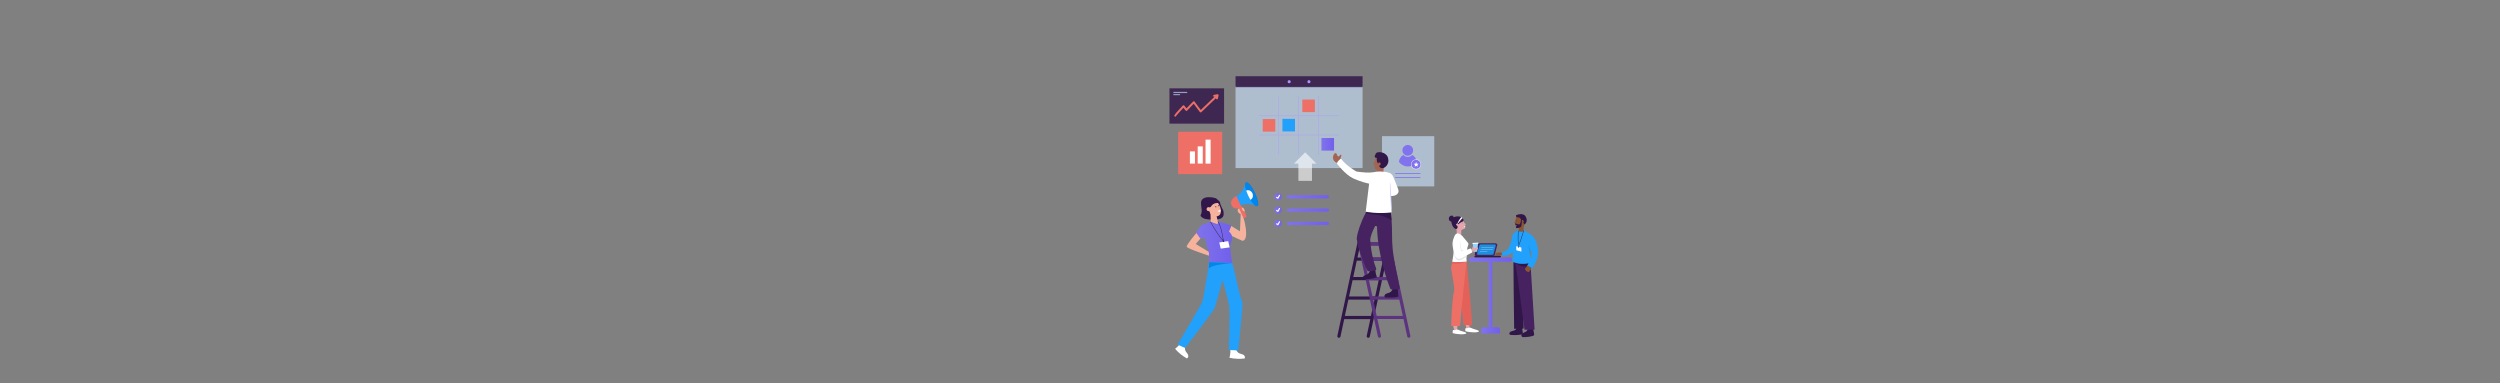<?xml version="1.0" encoding="utf-8"?>
<!-- Generator: Adobe Illustrator 24.0.1, SVG Export Plug-In . SVG Version: 6.00 Build 0)  -->
<svg version="1.1" id="image" xmlns="http://www.w3.org/2000/svg" xmlns:xlink="http://www.w3.org/1999/xlink" x="0px" y="0px"
	 viewBox="0 0 6339.7 971.7" style="enable-background:new 0 0 6339.7 971.7;" xml:space="preserve">
<rect x="0" y="0" width="6339.7" height="971.7" fill="#808080" stroke="none"/>
<style type="text/css">
	.st0{fill:#FFFFFF;}
	.st1{fill-rule:evenodd;clip-rule:evenodd;fill:#F5B29C;}
	.st2{fill-rule:evenodd;clip-rule:evenodd;fill:#311649;}
	.st3{fill:#F5B29C;}
	.st4{fill-rule:evenodd;clip-rule:evenodd;fill:url(#SVGID_1_);}
	.st5{fill-rule:evenodd;clip-rule:evenodd;fill:#ED6F66;}
	.st6{fill-rule:evenodd;clip-rule:evenodd;fill:#21A0FC;}
	.st7{fill-rule:evenodd;clip-rule:evenodd;fill:#0577E7;}
	.st8{fill:#0386E9;}
	.st9{fill:none;stroke:#251A2E;stroke-miterlimit:10;}
	.st10{fill:none;stroke:#DE8776;stroke-width:0.5;stroke-linecap:round;stroke-linejoin:round;stroke-miterlimit:10;}
	.st11{fill:#462261;}
	.st12{fill:#8A5532;}
	.st13{fill-rule:evenodd;clip-rule:evenodd;fill:url(#SVGID_2_);}
	.st14{fill:url(#SVGID_3_);}
	.st15{fill:#321845;}
	.st16{fill:#1D8EE0;}
	.st17{fill:none;stroke:#A3D6EF;stroke-linecap:round;stroke-linejoin:round;stroke-miterlimit:10;}
	.st18{fill:#311649;}
	.st19{fill-rule:evenodd;clip-rule:evenodd;fill:#462261;}
	.st20{fill-rule:evenodd;clip-rule:evenodd;fill:#8A5532;}
	.st21{fill-rule:evenodd;clip-rule:evenodd;fill:#92D6FF;}
	.st22{fill-rule:evenodd;clip-rule:evenodd;fill:#FFFFFF;}
	.st23{fill-rule:evenodd;clip-rule:evenodd;fill:#E3A6AE;}
	.st24{fill-rule:evenodd;clip-rule:evenodd;fill:#E36159;}
	.st25{fill-rule:evenodd;clip-rule:evenodd;fill:#3E2B1E;}
	.st26{fill-rule:evenodd;clip-rule:evenodd;fill:#E6E6E6;}
	.st27{fill:#E3A6AE;}
	.st28{opacity:0.64;fill:#CAE1FC;enable-background:new    ;}
	.st29{opacity:0.46;}
	.st30{fill:none;stroke:#AA94FF;stroke-width:2;stroke-linecap:round;stroke-linejoin:round;stroke-miterlimit:10;}
	.st31{fill:#ED6F66;}
	.st32{fill:#21A0FC;}
	.st33{fill:url(#SVGID_4_);}
	.st34{opacity:0.83;fill:#311649;enable-background:new    ;}
	.st35{fill:none;stroke:#ED6F66;stroke-width:5;stroke-linecap:round;stroke-linejoin:round;stroke-miterlimit:10;}
	.st36{opacity:0.64;}
	.st37{fill:none;stroke:#CAE1FC;stroke-width:3;stroke-linecap:round;stroke-linejoin:round;stroke-miterlimit:10;}
	.st38{fill:url(#SVGID_5_);}
	.st39{fill:url(#SVGID_6_);}
	.st40{fill:url(#SVGID_7_);}
	.st41{fill:url(#SVGID_8_);}
	.st42{fill:url(#SVGID_9_);}
	.st43{fill:url(#SVGID_10_);}
	.st44{fill:none;stroke:#FFFFFF;stroke-width:3;stroke-linecap:round;stroke-linejoin:round;stroke-miterlimit:10;}
	.st45{fill:#8172ED;}
	.st46{fill:none;stroke:#8172ED;stroke-width:2;stroke-linecap:round;stroke-linejoin:round;stroke-miterlimit:10;}
	.st47{fill:#8172ED;stroke:#FFFFFF;stroke-miterlimit:10;}
	.st48{fill:#AA94FF;}
	.st49{opacity:0.6;fill:#FFFFFF;enable-background:new    ;}
	.st50{fill:#5C337F;}
	.st51{fill:#A16552;}
	.st52{fill:#CBCFFF;}
	.st53{fill:url(#SVGID_11_);}
</style>
<g>
	<g>
		<g>
			<path class="st0" d="M2997.8,863.1c-4.2,8.4-10.4,15.8-17.9,21.4c8.3,9.8,18.5,18,29.7,24.4c2.4-0.6,3.9-3.6,3.8-6.1
				c-0.1-2.5-1.3-4.8-2.8-6.8s-3.2-3.9-4.3-6.1c-2.6-5.1-1.5-11.8,2.6-15.9C3006.7,869.5,3002.2,865.5,2997.8,863.1z"/>
			<path class="st0" d="M3119.3,879.3c1.6,9.2,1.1,18.9-1.6,27.9c12.5,2.9,25.6,3.4,38.4,1.9c1.6-1.9,1-5.2-0.6-7.2
				c-1.5-2-3.9-3.1-6.3-3.8c-2.4-0.8-4.9-1.3-7.1-2.4c-5.1-2.6-8.3-8.6-7.4-14.3C3130.3,879.1,3124.3,878.6,3119.3,879.3z"/>
			<path class="st1" d="M3047.7,600.7l-15.5,18l35,21.1l-0.8,8.8c0,0-56.1-17.9-57.1-22.9c-0.9-5,24.5-35.5,26.9-36.8
				S3047.7,600.7,3047.7,600.7z"/>
			<g>
				<path class="st2" d="M3094.7,517.8c-0.5-5.5-1.6-6.8-6-10.5c-4.3-3.7-10-5.5-15.7-6.5c-6-1.1-12.3-1.3-18,0.8
					c-3.1,1.2-6,3.2-7.6,6s-1.9,6.2-1.8,9.5c0.2,4.5,1.2,9,1.6,13.5c0.4,4.5,0.2,9.2-1.8,13.3c-0.5,1-1.1,2-0.9,3.1
					c0.1,0.6,0.5,1,0.8,1.5c2.9,3.5,7.2,5.7,11.7,6.8c4.4,1.1,9.1,1.3,13.7,1.4c5.8,0.2,11.7,0.3,17.4-0.5c2.9-0.4,5.7-1,8.3-2.4
					s4.8-3.5,5.8-6.2c0.6-1.7,0.8-3.5,0.8-5.3c0.1-3.2-0.2-6.6-1.4-9.6c-0.8-1.9-2-3.7-2.9-5.6
					C3097.2,524.2,3096.4,520.8,3094.7,517.8"/>
				<path class="st3" d="M3083.4,507.8c0,0,15.1,15.9,12.3,31c-2.8,15-20.4,9.1-22.9,7.4c-2.5-1.7-6.3-10.8-6.3-10.8
					s-5.7,0.6-6.6-3.8c-1-4.4,3.9-6.7,3.9-6.7S3056.4,499.9,3083.4,507.8z"/>
				<polygon class="st3" points="3083.1,540.1 3090.4,569.9 3070.3,564.1 3069.5,537.2 				"/>
				<path class="st2" d="M3090,514.7c0,0-12.6-1.7-18.9,8.8c-3,4.9-8.6,0.8-8.6,0.8s-10-13.2,0-17.3c10-4.1,23.2-1.9,23.2-1.9
					L3090,514.7z"/>
				<path class="st2" d="M3075.5,505.4c-4.8,0.9-12.9,3.6-15.1,13c-0.5,2.2,1.2,4.3,2.1,6.4c-2.6,0.3-5.3-1-6.5-3.3
					c-0.9-1.7-1-3.7-0.7-5.5c1-5.5,5.4-10,10.6-12.2c4.7-1.9,7.3-3.3,12.3-2.2c1,0.2,8.1,1.8,8.6,4.4
					C3087.1,506.9,3081.1,504.4,3075.5,505.4z"/>
				<path class="st1" d="M3122.1,572.8l22.3,13.7l1.8-42.8c0,0-6.6-13.2-4.1-15.2s3.2,3.9,4.1,4.7c0,0,1.2,4.6,2.5,7.2
					c1.3,2.6,5.1,13.2,5.1,13.2s15.7,52.9-2.4,57.3c0,0-21.9-8.8-38.5-18.5L3122.1,572.8z"/>
				
					<linearGradient id="SVGID_1_" gradientUnits="userSpaceOnUse" x1="3033.283" y1="357.45" x2="3124.883" y2="357.45" gradientTransform="matrix(1 0 0 -1 0 972)">
					<stop  offset="9.507853e-02" style="stop-color:#7F71EB"/>
					<stop  offset="1" style="stop-color:#7160EB"/>
				</linearGradient>
				<path class="st4" d="M3088.4,561.8c0,0,28.5,7,33.8,11l-5.7,14.6c0,0,13.7,9,5.3,26.7c-5.5,11.6,3.2,53.2,3.2,53.2
					s-59.3-2.8-58.6-2.3c0.3,0.2-0.9-25.1-0.9-25.1s-9.4-30.6-10.4-36.1c-0.2-1.2-1.4-1.9-2.6-1.5l-8.6,3l-10.5-15.2
					c2-4.3,12.3-18,12.3-18c9.5-6.1,20.5-8.6,24.3-9.1c0,0,0.6-1.2,5.1,1.1C3093.5,573.7,3088.4,561.8,3088.4,561.8z"/>
				<path class="st1" d="M3142.1,528.6c0,0,4.3-3.1,4.2,0.8c0,0,3.1,4.5,2.8,7.8s-2.6,6-5.8,4.3
					C3136.7,538,3137.9,527.8,3142.1,528.6z"/>
				<path class="st5" d="M3153.9,553.7l7.2-3.7c0,0-3.9-19.1-14.5-29.2c0,0-8.7-23.1-11.2-23.8c0,0-18.8,8.9-12.3,23
					c0,0,2.3,11,19.1,8.6L3153.9,553.7z"/>
				<path class="st1" d="M3157.2,536.3c0,0-8.4-0.7-8-8.9C3149.2,527.4,3153.3,522.6,3157.2,536.3z"/>
				<path class="st6" d="M3135.3,497c0,0,14.7-3.8,22.4-29.8c0,0,14,46.6,26.4,54.4c0,0-21.2-9.6-37.6-0.8L3135.3,497z"/>
				
					<ellipse transform="matrix(0.905 -0.426 0.426 0.905 92.688 1399.127)" class="st7" cx="3173.5" cy="492.4" rx="8.9" ry="33.1"/>
				<g>
					<path class="st8" d="M3176.3,490.7c-2.7-6.6-9.5-10-15.3-7.7c-0.3,0.1-0.5,0.2-0.7,0.4c-3.6-10.9-4.2-19.4-1-20.9
						c4.4-2.1,14.3,9.6,22.1,26.1s10.5,31.6,6.1,33.7c-3.4,1.6-10-5-16.4-15.6C3176.5,504.2,3178.9,497.2,3176.3,490.7z"/>
					<path class="st0" d="M3160.2,483.4c0.2-0.1,0.5-0.2,0.7-0.4c5.8-2.3,12.6,1.1,15.3,7.7c2.6,6.4,0.2,13.5-5.3,16
						c-1.9-3.2-3.9-6.8-5.7-10.6C3163.3,491.7,3161.6,487.4,3160.2,483.4z"/>
				</g>
				<path class="st6" d="M3124.9,667c0,0,7.4,26.9,15.2,63.6c7.8,36.7,10.8,30.1,10.8,42.5S3140,888.7,3140,888.7l-23.9-1.2
					c0,0,3.2-94.3,1.1-109.9c-2.1-15.7-16.9-67.7-16.9-67.7s-16.6,61.5-19.7,70.2c-3.1,8.7-75.4,102.3-75.4,102.3l-19-8.5
					c0,0,55.6-94.2,61.2-105c5.6-10.8,18.7-104,18.7-104L3124.9,667z"/>
			</g>
			<polygon class="st0" points="3095.6,630.5 3118.3,627.3 3114.6,611.5 3091.9,614.8 			"/>
			<path class="st9" d="M3088.4,561.8c8.5,10.2,14.4,49.3,13.8,48.7c-10.6-10.1-25.4-35-32.6-47.8"/>
			<path class="st8" d="M3124.9,667c0,0-55.1,4.2-59.4,14.3l0.9-16.4"/>
		</g>
		<path class="st0" d="M3094,531.6c0,0-2.6,2.7-6.5,3.3c0,0,2.2,2.9,5.6,1.9C3096.5,535.8,3094,531.6,3094,531.6z"/>
		<path class="st10" d="M3086.2,523.6l6.7,5c0,0-0.8,2.1-2.3,2.5"/>
		<ellipse transform="matrix(0.937 -0.35 0.35 0.937 10.92 1111.15)" cx="3082.7" cy="525.3" rx="1" ry="1.5"/>
		<ellipse transform="matrix(0.937 -0.35 0.35 0.937 12.374 1113.564)" cx="3090.1" cy="522.5" rx="1" ry="1.5"/>
	</g>
	<polygon class="st11" points="3101.8,613.9 3104.5,613.5 3102.5,607.1 3099.8,607.4 	"/>
</g>
<path class="st12" d="M3843.4,558.5c0,0-3.6,6.1-3.2,6.9c0.4,0.8,2.9,0.7,2.9,0.7L3843.4,558.5"/>
<linearGradient id="SVGID_2_" gradientUnits="userSpaceOnUse" x1="3725.1" y1="313.7" x2="3834.303" y2="313.7" gradientTransform="matrix(1 0 0 -1 0 972)">
	<stop  offset="9.507853e-02" style="stop-color:#7F71EB"/>
	<stop  offset="1" style="stop-color:#7160EB"/>
</linearGradient>
<path class="st13" d="M3828.7,663.9h-98c-3.1,0-5.6-2.5-5.6-5.6l0,0c0-3.1,2.5-5.6,5.6-5.6h98c3.1,0,5.6,2.5,5.6,5.6l0,0
	C3834.4,661.4,3831.8,663.9,3828.7,663.9z"/>
<linearGradient id="SVGID_3_" gradientUnits="userSpaceOnUse" x1="3770.743" y1="225.6" x2="3790.339" y2="225.6" gradientTransform="matrix(1 0 0 -1 0 972)">
	<stop  offset="9.507853e-02" style="stop-color:#7F71EB"/>
	<stop  offset="1" style="stop-color:#7160EB"/>
</linearGradient>
<path class="st14" d="M3775.3,663v166.8h-3.3c-7.9,0,24.3,0,17.4,0h-5.2V663H3775.3z"/>
<path class="st15" d="M3746.9,619.9l-7,24.5c-0.6,2,0.9,4,3,3.9l42.3-0.2c1.4,0,2.6-0.9,3-2.3l6.5-24.4c0.5-2-1-3.9-3-3.9h-41.8
	C3748.5,617.7,3747.3,618.6,3746.9,619.9z"/>
<path class="st11" d="M3749.1,619.8l-7.1,24.9c-0.5,1.8,0.9,3.7,2.8,3.7h42.8c1.3,0,2.5-0.9,2.8-2.1l6.6-24.9
	c0.5-1.8-0.9-3.6-2.8-3.6h-42.3C3750.6,617.7,3749.5,618.5,3749.1,619.8z"/>
<path class="st15" d="M3738.7,650.4L3738.7,650.4c0,1.3,1,2.3,2.3,2.3h63c1.3,0,2.3-1,2.3-2.2l0,0c0-1.2-1-2.2-2.3-2.2l-63-0.1
	C3739.7,648.2,3738.7,649.2,3738.7,650.4z"/>
<path class="st16" d="M3751.9,621.7l-6.1,21.2c-0.5,1.7,0.8,3.3,2.5,3.3l36.6-0.1c1.2,0,2.2-0.8,2.5-1.9l5.6-21.1
	c0.4-1.6-0.8-3.3-2.5-3.3h-36.2C3753.2,619.8,3752.2,620.6,3751.9,621.7z"/>
<line class="st17" x1="3756.9" y1="627.4" x2="3786.9" y2="627.4"/>
<line class="st17" x1="3755.1" y1="632.4" x2="3785.1" y2="632.4"/>
<line class="st17" x1="3753.2" y1="637.8" x2="3771.4" y2="637.8"/>
<g>
	<path class="st18" d="M3888,828.3c0,6,0.7,11.9,2.3,17.7c0.7,2.5-0.5,5.1-2.7,5.7c-8.3,2.4-17.1,3.4-25.7,3.2c-3-0.1-5-4.1-3.3-7
		c0,0,0,0,0-0.1c1.2-2,3.2-3.2,5.2-4.1c2-0.9,4.1-1.5,5.9-2.8c3.5-2.4,5.7-7,5.6-11.7c0-1.9,1-3.6,2.5-4.2c1.8-0.8,3.8-1.3,5.8-1.5
		C3886,823.3,3888,825.6,3888,828.3z"/>
	<path class="st18" d="M3860.7,827.4c-0.6,5.5-0.3,11.1,0.9,16.5c0.5,2-0.9,3.9-2.9,4.3c-9.2,1.6-18.6,1.9-27.9,1.1
		c-2.4-0.2-4-2.8-3-5c0.2-0.5,0.5-1,0.8-1.4c1.4-1.7,3.5-2.6,5.7-3.2c2.1-0.6,4.4-1.1,6.4-2c3.9-1.9,6.5-5.8,6.8-9.9
		c0.1-1.4,1-2.7,2.4-3.2c2.2-0.7,4.7-1,7.2-1.1C3859.2,823.5,3860.9,825.3,3860.7,827.4z"/>
	<path class="st2" d="M3837.9,662.3c0,0,1.3,158.5,1.8,171.6c1.9-0.2,24.1-0.8,24.1-0.8s-1.4-70.4-0.7-87.3
		c0.5-11.5-7.1-16.5,1.8-36.7c8.9-20.2,8.2-35.8,7-36.4C3869.3,671.2,3837.9,662.3,3837.9,662.3z"/>
	<path class="st19" d="M3882,681.1c0-4-1.2-14.4-2.6-14.9c-2.7-0.9-39.7,0.6-37.8-1s11.4,72.1,24.3,170.5c0.2,1.3,25.6,0,25.6,0
		L3882,681.1"/>
	<path class="st18" d="M3842.2,666.3c0,0,17.7,14.8,32,8.3s-0.3,2.6-0.3,2.6s5.9-4.1,6.4-9.5s0,0,0,0L3842.2,666.3"/>
	<path class="st6" d="M3900.3,642.9c0-36.3-15.3-47.8-25.9-52.5c-0.5-0.5-1.1-0.9-1.7-1.3c-0.6-0.4-2.6-1-4.2-1.5
		c-0.7-5.1-15.5-3.9-16.5-4.1c-1.6-0.4-5.8,1.1-5.8,2.8c-9.2,5-11.8,10.4-11.6,16.8c-1.5,6.2-5.8,23-10.4,28.3
		c-5.8,6.5-19.5,10.6-22.4,12.3c-4.4,2.6,0,0,5.9,3.4c0,1.9,17.2,3.3,27-6.9c0.6-0.7,1.1-1.6,1.5-2.6c0,0.6,0,1.2,0,1.9
		c0,5.4,0.3,19.3-0.9,24.7c0,0,11.8,3.6,14.9,4.2c4,0.8,17.6,1.4,26-0.6c-1.5,2.9-4.2,7.4-4.2,7.4l10.1,5.9c0,0,3.9,2.4,11.5-14.7
		C3901.2,648.9,3900.3,642.9,3900.3,642.9z M3884,644.2c-0.1,3.5-1.6,8.3-3.6,13.1c-0.1-7.7,0-17.4,0-24.8
		C3882.6,636.5,3884.2,640.4,3884,644.2z"/>
	<path class="st20" d="M3872,675.5c-2.1,2.3-3.8,3.9-4.5,6.9c-0.2,0.8-0.4,1.8,0.3,2.5c0.5,0.6,1.5,0.4,1.9,0.9
		c0.5,0.6,0.3,1.6,0.9,2.2c0.7,0.7,1.7,0,2.3,0.4c1,0.7,1.7,2,3.3,1.5c1.4-0.4,2.7-2.7,3.6-3.8c1.3-1.7,3.7-3.9,3.1-6.4
		c-0.6-2.6-3.9-3.4-5.9-4.2c-0.9-0.4-1.7-0.9-2.7-0.9"/>
	<g id="Layer_52_3_">
		<path class="st20" d="M3846.6,546.1c-0.4,0.2-0.6,0.5-0.8,0.9c-0.5,1.4-1.7,5.3-3.1,12.9c-0.5,2.6-1.1,9.9,2.6,16.4
			c0,0-2.6,0.2,4.5,0.5c1,0,1.8,0.9,1.7,1.9l-0.3,6.5c0,0.9,0.6,1.7,1.5,1.9c3.4,0.5,10.8,1.4,10.8-1.5c0-3.3-0.3-12.3,2.8-16.4
			c0.1-0.1,0.1-0.2,0.2-0.3c3.5-7.7,3.2-16.9-4.9-22.3C3854,541.2,3850.4,543.7,3846.6,546.1z"/>
	</g>
	<g id="Layer_53_3_">
		<path class="st2" d="M3845.6,560.2c0-0.5,0.3-0.9,0.7-0.9s0.7,0.4,0.7,0.9s-0.3,0.9-0.7,0.9S3845.6,560.6,3845.6,560.2z"/>
	</g>
	<path class="st20" d="M3793.4,642.2c-0.5,0.2-1,0.5-1.3,1c-0.4,0.4-0.6,1.1-0.4,1.7c0.3,1.1,1.6,1.3,2.6,1.3c3.7,0,8.2,0.9,12,0.9
		c1.2,0,1.9-1.1,2.5-2.3c1.9-3.6-2.5-4.5-4.4-4.7C3800.5,639.9,3796.9,640.5,3793.4,642.2z"/>
</g>
<g id="Symbols_3_">
	<g id="Head_x2F_Front_x2F_Short-Beard_3_" transform="translate(-53, -29)">
		<path id="Hair_3_" class="st2" d="M3915.1,572.8c3.3,0.9,6.1,3,7.4,6.7c4.5,7.7,1.1,15.8-3.5,18.5c-1.2-1.4-2.3-2.8-3.2-4.2
			c0.8-0.7,1.2-1.8,1.2-2.9c0-2.3-1.8-4.1-4.1-4.1c-0.2,0-0.3,0-0.5,0c-0.2,8-0.8,13.2-1.6,15.8c-1.3,3.9-8.9,4.9-11.5,4.9
			s-2.1-2.8-2.1-4.3c0-0.9,2.7,0.3,2.7-1.3s-3.4-2.5-4.2-3.5c-0.9-1.2-1.1-2.8,0.1-2.8c1.8,0,5.2,2.6,9.3,2.6c2.7,0,4.4-4.4,5-13.1
			c-1.4-2.1-2.8-3.7-4.6-4.7c-7.2,0.1-8.1-1.2-8.1-5.5c1.2-0.8,5.3-2.2,9.9-2.6C3909.6,571.6,3912.4,571.7,3915.1,572.8z"/>
	</g>
</g>
<g>
	<polygon class="st0" points="3858.2,638 3845.2,634.6 3845,624.3 3857.9,627.7 	"/>
	
		<rect x="3849.1" y="624" transform="matrix(3.471838e-02 -0.999 0.999 3.471838e-02 3092.836 4451.848)" class="st11" width="3.9" height="1.8"/>
	<path class="st9" d="M3851.4,585.1c-3.6,8.2-0.9,39-0.4,38.7s10.6-29.7,12.9-39.3"/>
</g>
<g>
	<g>
		<g id="Layer_55_4_">
			<path class="st21" d="M3734.7,616.4l1.9,22.4c-1.5-0.2,9.4-0.4,9.4-0.4l2.3-22.2L3734.7,616.4z"/>
			<path class="st22" d="M3734.1,616l-0.1,2.5l14.8-0.5v-2.8L3734.1,616z"/>
		</g>
		<path class="st23" d="M3694.2,552.6c-5.6,1.6-8.5,10-7.7,17.6s4.8,8.7,6.5,11.6c2.7,4.5-0.6,17.7,2.5,17.3
			c3.1-0.5,10.1,2.1,10.1,0c0-7.1-0.1-12.9,0-14.8s8.8-3.9,9.5-5.3c0.7-1.4,0.8-1.2,0-6.1c-1.2-7.6-2.9-9.4-4.4-13.1
			C3708.2,553.7,3699.9,551,3694.2,552.6z"/>
		<path class="st23" d="M3687.6,837.2l-2.9-12.8l11.1-0.1l-0.6,12.9L3687.6,837.2L3687.6,837.2z"/>
		<path class="st23" d="M3718.3,832.8c-1.2-4.3-2.5-15.4-2.5-15.4s11.1-0.1,11.1,2.2s-1.7,9.7-0.5,13.2
			C3727.3,835.1,3718.7,834.2,3718.3,832.8z"/>
		<path class="st24" d="M3683.6,670.3c-1.2,0.7-1.8,16,6.9,35.8s12.7,28.3,13.2,39.6c0.6,16.5,7.5,78.9,7.5,78.9s19.4-0.2,21.3,0
			c1.8,0.2-5.7-83.5-6.9-95c-2.2-21.3-5.9-66.9-5.9-66.9S3686,668.9,3683.6,670.3z"/>
		<path class="st5" d="M3683.8,664c-1.3,0.4-4,11.8-4,15.8c0,3.9,9.8,50.9,7.8,57.4c-5.9,20.1-7.5,89.2-7.5,89.2s22.5,1.3,22.6,0
			c3.7-48.7,7.6-78,8.3-89.2s8.4-72.5,7.9-74.5C3720.9,664.3,3686.5,663.2,3683.8,664z"/>
		<path class="st24" d="M3719,662.7c0,0-12.9,8.5-37,5.6l1.9-4.3L3719,662.7z"/>
		<path class="st22" d="M3694.3,592.4c-2.2,1.3-4-0.2-8.5,12.9c-3.2,9.4-2.7,14.8-1.5,22.4c0.4,2.6,1,5.4,1.5,8.7
			c1.3,8.3-3.6,26-2.9,27.5c4.6,1.4,34.7,0.4,36.7-1c-1.8-6-0.6-26.1,1.7-35.6c2.3-9.4,5.6-7.4-3.2-17.1c-5.8-6.5-9.2-11.1-9.2-11.1
			S3699,589.5,3694.3,592.4z"/>
		<path class="st22" d="M3716.7,832.1c-1.4,0.8-0.7,7.8-0.7,7.8c7.3,2.2,18.5,2.8,18.5,2.8c13.5,0.8,15.6-2,15.6-2
			c2.3-2.5-9.2-5.4-11.9-6.1c-2.7-0.7-6.9-2.5-8.6-3.4c-1.6-0.8-4.2-0.8-6,0.1C3719.2,833.7,3718.1,831.3,3716.7,832.1z"/>
		<path class="st22" d="M3684.7,837c-1.4,0.8-0.7,7.8-0.7,7.8c7.3,2.2,18.5,2.8,18.5,2.8c13.5,0.8,15.6-2,15.6-2
			c2.3-2.5-9.2-5.4-11.9-6.1c-2.7-0.7-6.9-2.5-8.6-3.4c-1.6-0.8-4.2-0.8-6,0.1C3687.2,838.6,3686.1,836.2,3684.7,837z"/>
		<path class="st23" d="M3735.5,624.8c-1-0.2-2.4,5.5-2.4,5.5l-4.5,2.4l-25.8,8.4c0,0,0.6-21.2-1.7-27.2c-2.1-5.3-8-12-12.8-3.3
			c-1.8,3.3,0.2,15.5,0.2,15.5s-0.5,26.1,10.6,26.9c11.1,0.7,33.6-15.3,35.6-15.5s11-1.3,13.3-7.3s-11.3-0.6-11.3-0.6
			S3737.6,625.3,3735.5,624.8z"/>
		<g id="Layer_48_4_">
			<path class="st2" d="M3688,550.2c-2.6,1.7-5.3,3.9-6.5,6.9c-3.1,7.1,2.4,20,9.3,23.5c4.3,2.2,7.2-5.3,4.5-8.9c0,0-3-2.7-0.2-3.6
				c2-0.6,3,1.2,4.3,0.3c0.7-0.5,1.5-2.2,2.5-2.9c3.9-2.9,15.5-4.4,6.1-11.9C3708,553.5,3703.5,545.3,3688,550.2z"/>
			<path class="st2" d="M3689.7,558.3c-3.4,6-13.3,5.1-15.4-1.4c-1.2-3.7,0.8-8.6,4.7-9.7c0.9-0.3,3.5-0.9,4.4-0.2
				c6.2,5.6,3.1,6.5,6,5.5C3690.8,551.9,3690.1,557.6,3689.7,558.3z"/>
		</g>
		<g id="Layer_39_4_">
			<path class="st22" d="M3715.7,576c-0.8,0.4-2.3-0.8-2.9-1.2c-0.1-0.1-0.9-0.7-0.7-0.8c0.1-0.1,0.8,0.1,0.9,0.1
				c0.8-0.1,1.8-0.3,2.4-0.9C3715.4,573.1,3716,575.9,3715.7,576z"/>
		</g>
		<g id="Layer_42_4_">
			<path class="st25" d="M3709.4,566.6c-0.2,0.2-0.6-0.1-0.8-0.5c-0.2-0.5-0.2-1,0.1-1.1c0.2-0.2,0.6,0.1,0.8,0.5
				C3709.6,566,3709.6,566.5,3709.4,566.6z"/>
			<path class="st23" d="M3712,564.9c0,1.7,0.2,4.3,1.5,5.6c1,1,4.2-0.8,3.9-2.1c0-0.2-0.8-0.5-0.9-0.5c-0.8-0.4-1.5-1.1-2.2-1.7
				c-0.6-0.6-1.3-1.1-1.9-1.7c-0.1-0.1-0.5-0.6-0.8-0.5"/>
		</g>
	</g>
	<path class="st26" d="M3686.4,610.8c0,0-0.1,30.1,2.1,38.4c0,0,4,15,16,10.4c0,0-0.9,0.5,14.3-8c0.1-0.1,0.6-13.9,0.6-13.9
		l-14.3,4.3c0,0,0.5-25.4-1.7-29.7c-2.3-4.4-3.9-7.1-8.6-6.6C3694.7,605.7,3686.4,607.2,3686.4,610.8z"/>
	<path class="st22" d="M3695.4,566.9c0,0,8.6-17.5,11.4-16.3c0,0,1.4,1,1.2,2.9l-11.4,13.9L3695.4,566.9"/>
	<circle class="st27" cx="3695.4" cy="569.6" r="2.7"/>
	<path class="st22" d="M3686.4,608.6c0,0-0.1,28.9,2.1,36.9c0,0,4,14.4,16,10c0,0,29.3-15.8,29.5-15.8s-4.6-9.9-4.6-9.9l-24.4,8.8
		c0,0,0.5-24.4-1.7-28.6c-2.3-4.2-3.9-6.8-8.6-6.3C3694.7,603.7,3686.4,605.1,3686.4,608.6z"/>
	<polygon class="st26" points="3701.7,616.2 3705.1,637.1 3713.4,635.6 3706.2,634.9 3702.9,616.2 	"/>
</g>
<polygon class="st16" points="3880.4,648.5 3876.1,620.1 3880.5,632.5 "/>
<rect x="3133.2" y="217.9" class="st28" width="322.1" height="208.3"/>
<g>
	<g class="st29">
		<line class="st30" x1="3242.6" y1="244" x2="3242.6" y2="391.8"/>
		<line class="st30" x1="3292.8" y1="244" x2="3292.8" y2="391.8"/>
		<line class="st30" x1="3343.1" y1="244" x2="3343.1" y2="391.8"/>
		<line class="st30" x1="3193.1" y1="293.5" x2="3395.4" y2="293.5"/>
		<line class="st30" x1="3193.1" y1="342.3" x2="3395.4" y2="342.3"/>
	</g>
	<rect x="3302.5" y="252.4" class="st31" width="31.9" height="31.9"/>
	<rect x="3202.1" y="301.9" class="st31" width="31.9" height="31.9"/>
	<rect x="3252.1" y="301.4" class="st32" width="31.9" height="31.9"/>
	
		<linearGradient id="SVGID_4_" gradientUnits="userSpaceOnUse" x1="3351.124" y1="606.061" x2="3383.024" y2="606.061" gradientTransform="matrix(1 0 0 -1 0 972)">
		<stop  offset="9.507853e-02" style="stop-color:#7F71EB"/>
		<stop  offset="1" style="stop-color:#7160EB"/>
	</linearGradient>
	<rect x="3351.1" y="350" class="st33" width="31.9" height="31.9"/>
</g>
<rect x="3133.2" y="193.3" class="st34" width="322.1" height="27.8"/>
<rect x="2965.6" y="224" class="st34" width="138.5" height="89.5"/>
<g>
	<path class="st35" d="M2980.3,293.2c0.4-1.9,21-23.8,21-23.8l7.2,9.4l18.8-19.6l17.4,23.4L3086,243"/>
	<polyline class="st35" points="3079,243 3087.7,241.5 3086,249.3 	"/>
</g>
<g class="st36">
	<line class="st37" x1="2976.7" y1="234.5" x2="3009.5" y2="234.5"/>
	<line class="st37" x1="2976.7" y1="240" x2="2991.3" y2="240"/>
</g>
<g>
	
		<linearGradient id="SVGID_5_" gradientUnits="userSpaceOnUse" x1="3231.9" y1="473" x2="3250.164" y2="473" gradientTransform="matrix(1 0 0 -1 0 972)">
		<stop  offset="9.507853e-02" style="stop-color:#7F71EB"/>
		<stop  offset="1" style="stop-color:#7160EB"/>
	</linearGradient>
	<circle class="st38" cx="3241" cy="499" r="9.1"/>
	
		<linearGradient id="SVGID_6_" gradientUnits="userSpaceOnUse" x1="3231.9" y1="439.2" x2="3250.164" y2="439.2" gradientTransform="matrix(1 0 0 -1 0 972)">
		<stop  offset="9.507853e-02" style="stop-color:#7F71EB"/>
		<stop  offset="1" style="stop-color:#7160EB"/>
	</linearGradient>
	<circle class="st39" cx="3241" cy="532.8" r="9.1"/>
	
		<linearGradient id="SVGID_7_" gradientUnits="userSpaceOnUse" x1="3231.9" y1="405.3" x2="3250.164" y2="405.3" gradientTransform="matrix(1 0 0 -1 0 972)">
		<stop  offset="9.507853e-02" style="stop-color:#7F71EB"/>
		<stop  offset="1" style="stop-color:#7160EB"/>
	</linearGradient>
	<circle class="st40" cx="3241" cy="566.7" r="9.1"/>
	
		<linearGradient id="SVGID_8_" gradientUnits="userSpaceOnUse" x1="3263.3" y1="472.95" x2="3370" y2="472.95" gradientTransform="matrix(1 0 0 -1 0 972)">
		<stop  offset="9.507853e-02" style="stop-color:#7F71EB"/>
		<stop  offset="1" style="stop-color:#7160EB"/>
	</linearGradient>
	<path class="st41" d="M3366.4,503.2h-99.5c-2,0-3.6-1.6-3.6-3.6v-1.1c0-2,1.6-3.6,3.6-3.6h99.5c2,0,3.6,1.6,3.6,3.6v1.1
		C3369.9,501.5,3368.3,503.2,3366.4,503.2z"/>
	
		<linearGradient id="SVGID_9_" gradientUnits="userSpaceOnUse" x1="3263.3" y1="439.15" x2="3370" y2="439.15" gradientTransform="matrix(1 0 0 -1 0 972)">
		<stop  offset="9.507853e-02" style="stop-color:#7F71EB"/>
		<stop  offset="1" style="stop-color:#7160EB"/>
	</linearGradient>
	<path class="st42" d="M3366.4,537h-99.5c-2,0-3.6-1.6-3.6-3.6v-1.1c0-2,1.6-3.6,3.6-3.6h99.5c2,0,3.6,1.6,3.6,3.6v1.1
		C3369.9,535.4,3368.3,537,3366.4,537z"/>
	
		<linearGradient id="SVGID_10_" gradientUnits="userSpaceOnUse" x1="3263.3" y1="405.35" x2="3370" y2="405.35" gradientTransform="matrix(1 0 0 -1 0 972)">
		<stop  offset="9.507853e-02" style="stop-color:#7F71EB"/>
		<stop  offset="1" style="stop-color:#7160EB"/>
	</linearGradient>
	<path class="st43" d="M3366.4,570.8h-99.5c-2,0-3.6-1.6-3.6-3.6v-1.1c0-2,1.6-3.6,3.6-3.6h99.5c2,0,3.6,1.6,3.6,3.6v1.1
		C3369.9,569.2,3368.3,570.8,3366.4,570.8z"/>
	<polyline class="st44" points="3237.5,500.5 3240.5,502.6 3244.6,495.4 	"/>
	<polyline class="st44" points="3237.5,533.8 3240.5,536 3244.6,528.7 	"/>
	<polyline class="st44" points="3237.5,567.7 3240.5,569.8 3244.6,562.5 	"/>
</g>
<g>
	<rect x="3504.6" y="345.3" class="st28" width="132.5" height="127.4"/>
</g>
<g>
	<g>
		<path class="st45" d="M3569.9,394.8c7.5,0,13.6-6.1,13.6-13.6s-6.1-13.6-13.6-13.6s-13.6,6.1-13.6,13.6
			C3556.3,388.6,3562.4,394.8,3569.9,394.8L3569.9,394.8z M3581.5,393.1l-0.4-0.2l-0.3,0.4c-2.9,3-6.7,4.7-10.8,4.7s-8-1.6-10.8-4.7
			l-0.3-0.4l-0.4,0.2c-6.1,3.5-10,9.6-11.2,17.2v0.3l0.2,0.2c6.1,7.3,14.1,11.3,22.7,11.3c8.6,0,16.6-4,22.7-11.3l0.2-0.2v-0.3
			C3591.6,402.7,3587.6,396.5,3581.5,393.1L3581.5,393.1z"/>
	</g>
	<line class="st46" x1="3538.7" y1="439.9" x2="3601.2" y2="439.9"/>
	<line class="st46" x1="3538.7" y1="450.4" x2="3601.2" y2="450.4"/>
	<circle class="st47" cx="3591" cy="416.8" r="11.9"/>
	<path class="st0" d="M3597,415.5c-0.1-0.2-0.2-0.3-0.4-0.3h-3.8l-1.2-3.7c-0.1-0.4-0.8-0.4-0.9,0l-1.2,3.7h-3.8
		c-0.2,0-0.4,0.1-0.4,0.3c-0.1,0.2,0,0.4,0.2,0.5l3.1,2.3l-1.1,3.6c-0.1,0.2,0,0.4,0.2,0.5s0.4,0.1,0.6,0l3-2.2l3,2.2
		c0.1,0.1,0.2,0.1,0.3,0.1s0.2,0,0.3-0.1c0.2-0.1,0.2-0.3,0.2-0.5l-1.1-3.6l3.1-2.3C3597,415.9,3597,415.7,3597,415.5L3597,415.5z"
		/>
</g>
<g>
	<circle class="st48" cx="3269.2" cy="207.2" r="3.9"/>
	<circle class="st48" cx="3319.3" cy="207.2" r="3.9"/>
</g>
<polygon class="st49" points="3338.4,414.9 3309.8,386.3 3281.3,414.9 3292.6,414.9 3292.6,458.6 3327,458.6 3327,414.9 "/>
<g>
	<rect x="2987.7" y="334.1" class="st31" width="111.7" height="107.4"/>
	<g>
		<rect x="3017.4" y="383.9" class="st0" width="12.9" height="31"/>
		<rect x="3037.2" y="371.2" class="st0" width="12.9" height="43.6"/>
		<rect x="3057.1" y="354.1" class="st0" width="12.9" height="60.8"/>
	</g>
</g>
<g>
	<path class="st18" d="M3442.6,614.4l-9,41.9l0,0l-10.4,48.2c0,0-0.5,1.9-0.5,2.3l-20.9,96.6l-0.4,1.9l0,0l-10,46.4
		c-0.5,2.2,0.9,4.3,3.1,4.8c2.2,0.5,4.3-0.9,4.8-3.1l9.5-44.2h66.2l-9.2,42.5c-0.5,2.2,0.9,4.3,3.1,4.8c0.3,0.1,0.6,0.1,0.9,0.1
		c1.8,0,3.5-1.3,3.9-3.2l20.8-96.1c0.1-0.4,0.2-0.7,0.2-1.1l21.2-98.1l0,0l9.4-43.5h-82.7V614.4z M3476.6,801.1h-66.2l8.9-41.3h66.2
		L3476.6,801.1z M3487.3,751.8h-66.2l8.9-41.3h66.2L3487.3,751.8z M3497.9,702.4h-66.2l8.9-41.3h66.2L3497.9,702.4z M3508.6,653.1
		h-66.2l6.6-30.7h66.2L3508.6,653.1z"/>
	<path class="st50" d="M3442.6,614.4l9.4,43.5l0,0l21.2,98.1c0,0.4,0.1,0.8,0.2,1.1l20.8,96.1c0.4,1.9,2.1,3.2,3.9,3.2
		c0.3,0,0.6,0,0.9-0.1c2.2-0.5,3.5-2.6,3.1-4.8l-9.2-42.5h66.2l9.5,44.2c0.5,2.2,2.6,3.5,4.8,3.1c2.2-0.5,3.5-2.6,3.1-4.8l-10-46.4
		l0,0l-0.4-1.9l-20.9-96.6c0-0.3-0.5-2.3-0.5-2.3l-10.4-48.2l0,0l-9-41.9h-82.7V614.4z M3482.2,759.8h66.2l8.9,41.3h-66.2
		L3482.2,759.8z M3471.5,710.5h66.2l8.9,41.3h-66.2L3471.5,710.5z M3460.9,661.1h66.2l8.9,41.3h-66.2L3460.9,661.1z M3452.5,622.4
		h66.2l6.6,30.7h-66.2L3452.5,622.4z"/>
</g>
<path class="st18" d="M3545.9,726.2c-1.6,8.6-1.1,17.6,1.4,26c-11.6,2.7-23.9,3.1-35.7,1.7c-1.5-1.8-0.9-4.8,0.5-6.7
	c1.4-1.8,3.7-2.8,5.9-3.5s4.5-1.2,6.6-2.2c4.8-2.4,7.7-8,7-13.3C3535.7,725.9,3541.3,725.5,3545.9,726.2z"/>
<path class="st18" d="M3487.8,677.6c-0.7,8.7,0.8,17.6,4.1,25.7c-11.3,3.8-23.4,5.5-35.4,5.4c-1.7-1.6-1.4-4.7-0.1-6.7
	c1.2-2,3.4-3.2,5.5-4.1c2.1-0.9,4.4-1.6,6.4-2.9c4.5-2.9,6.8-8.7,5.5-13.9C3477.6,678.4,3483.1,677.4,3487.8,677.6z"/>
<path class="st11" d="M3546.5,733.9h-18.2c-1.2,0-2.3-0.7-2.7-1.8c-4.9-12.2-31.8-82.6-33.6-156.3c-0.1-3-4.2-4-5.5-1.3
	c-4.8,9.4-11.1,23.4-11.7,33.3c0,0.1,0,0.2,0,0.4c0.1,2.9,1.9,40,15.1,73.2c0.6,1.6-0.2,3.4-1.8,3.9l0,0c-6.3,2-13,2.8-19.7,2.5l0,0
	c-9.7-16.1-30.3-77.4-27.6-85.1c1.2-11.8,9-37.6,22.6-63.1c1.2-2.3,2.4-4.5,3.6-6.6c0.5-0.9,1.5-1.5,2.6-1.5h54.2
	c1.5,0,2.8,1.2,2.9,2.7c0.4,4.6,1.2,15,2.5,29.1c1.6,18-0.2,43.9,2.6,69.5c3.7,33.8,12.5,68.4,17.8,97.8
	C3549.7,732.3,3548.4,733.9,3546.5,733.9z"/>
<path class="st18" d="M3528.7,558.9c-4.7-4.5-17.5-9.3-23.7-11.3c-17.8-5.6-26.4-1-41.7-8.2c1.5-2.8,3-5.5,4.5-8.1h58.6
	C3526.3,531.4,3526.9,539.5,3528.7,558.9z"/>
<path class="st51" d="M3399.4,403.1c0.5-2.8,1.5-6.2,2.2-9.3c0.3-1.2-1.1-2.1-2.1-1.4c-0.7,0.5-1.4,1.2-1.8,1.7
	c-1,1.2-2,2.7-3.7,2.5c-0.8-0.1-1.5-0.5-2-1.1c-1.3-1.5-1.4-3.4-2.3-5c-0.6-1.3-1.8-2.4-3.2-2.3c-1,0.1-1.9,0.8-2.6,1.6
	c-3.5,3.8-4.7,9.7-2.8,14.5c1.8,4.9,6.5,8.5,11.7,9.1C3395.1,410.2,3398.7,407.1,3399.4,403.1z"/>
<path class="st51" d="M3485.9,409c0,0-3.7,3.7-3.5,4.2s2.8,1.4,2.8,1.4L3485.9,409z"/>
<path class="st51" d="M3495.7,440.7c0.1-0.4-2-0.9-1.9-1.5c0.3-1.4-0.1-6.4-0.1-6.9c0-0.1-1.1-0.1-1.1-0.2c0.1-1,0.2-2.2,0.2-3.4
	c0,0,1.1-1.8,2.8-3.6c3.1-3.3,8.1-6.6,12.2,0.2c0.2,0.4,0.5,0.8,0.7,1.3c0,0-0.3,3.8-0.2,8c0,0.8,0,1.6,0.1,2.3
	c0.1,1.4,0.2,2.7,0.4,3.9C3509.3,440.9,3494.9,440.7,3495.7,440.7z"/>
<path class="st51" d="M3513.9,407.6c0,2.6-0.5,5.3-1.2,7.8c-0.7,2.1-1.5,4.2-2.5,6.1c-0.7,1.4-1.5,2.7-2.4,3.9c-1.9,2.7-4.3,5-7,6.3
	c-0.7,0.3-1.4,0.6-2.1,0.8c-2,0.5-4.1,0.5-6-0.1c0,0-2.8-1.3-4-2.6c-2.5-2.8-3.6-7-3.8-11c-0.3-5.4,0.8-10.8,2.9-15.6
	c2.7-6.2,6.7-11.8,12.9-11.2C3508.3,392.4,3513.9,397.9,3513.9,407.6z"/>
<path class="st18" d="M3497,420.4c2.2-0.3,4-2.3,4.1-4.6c0.1-1.4-0.5-2.8-1.6-3.5c-0.9-0.6-2.2-0.7-3.2-0.1s-1.6,1.7-1.6,2.9
	c-2.8-3.9-4.8-11.1-2.3-15.2c-4,1.5-3.9,0.6-6.6-2.9c2.3-5,2.1-9.1,7.2-10.5c5.1-1.4,10.7-0.6,15.5,1.5c3.7,1.7,7.2,4.2,9.4,7.8
	c1.9,3.1,2.7,6.8,2.9,10.5c0.3,9.3-4.7,15.9-12.5,20.3c-2.7-1.2-5,0.6-7.3-1.1C3498.7,423.7,3498,423.2,3497,420.4z"/>
<path class="st0" d="M3546.6,485.4c-0.3,4.2-3.6,7.7-7.4,9.5c-3.8,1.8-8.1,2.1-12.3,2.4l0.2,4l1.7,37.4c-37.9,4.3-65.5-1.9-65.5-1.9
	l8.6-71c-19.3-3.9-39.5-13-39.5-13c-21.6-10-42.1-38.1-42.1-38.1c1.6-8,10.4-12.2,10.4-12.2c12.9,18.1,39.2,32.5,39.2,32.5
	c15.4,2.1,30.7,4,46.2,1.2c1.3-0.2,2.6-0.4,3.9-0.6c7.2-1,14.6-0.9,21.8,0.1c2.1,0.3,4.1,0.7,6.2,1.1c4.2,0.9,8.1,2.3,11.1,5.3
	c2.6,2.6,4,6.1,5.4,9.5c1.9,4.8,3.8,9.5,5.7,14.3c1.6,3.9,3.1,7.9,4.7,11.8C3545.8,480.1,3546.8,482.7,3546.6,485.4z"/>
<path class="st52" d="M3525,462.2c0.7,0,2,17.1,3.1,38.2c1,21.1,1.3,38.3,0.7,38.3s-2-17.1-3.1-38.2
	C3524.7,479.4,3524.4,462.2,3525,462.2z"/>
<linearGradient id="SVGID_11_" gradientUnits="userSpaceOnUse" x1="3755.975" y1="837.737" x2="3803.547" y2="837.737">
	<stop  offset="9.507853e-02" style="stop-color:#7F71EB"/>
	<stop  offset="1" style="stop-color:#7160EB"/>
</linearGradient>
<path class="st53" d="M3803.6,845.7H3756v-9.8c0-3.4,2.8-6.1,6.1-6.1h36c3.1,0,5.6,2.5,5.6,5.6V845.7z"/>
</svg>
